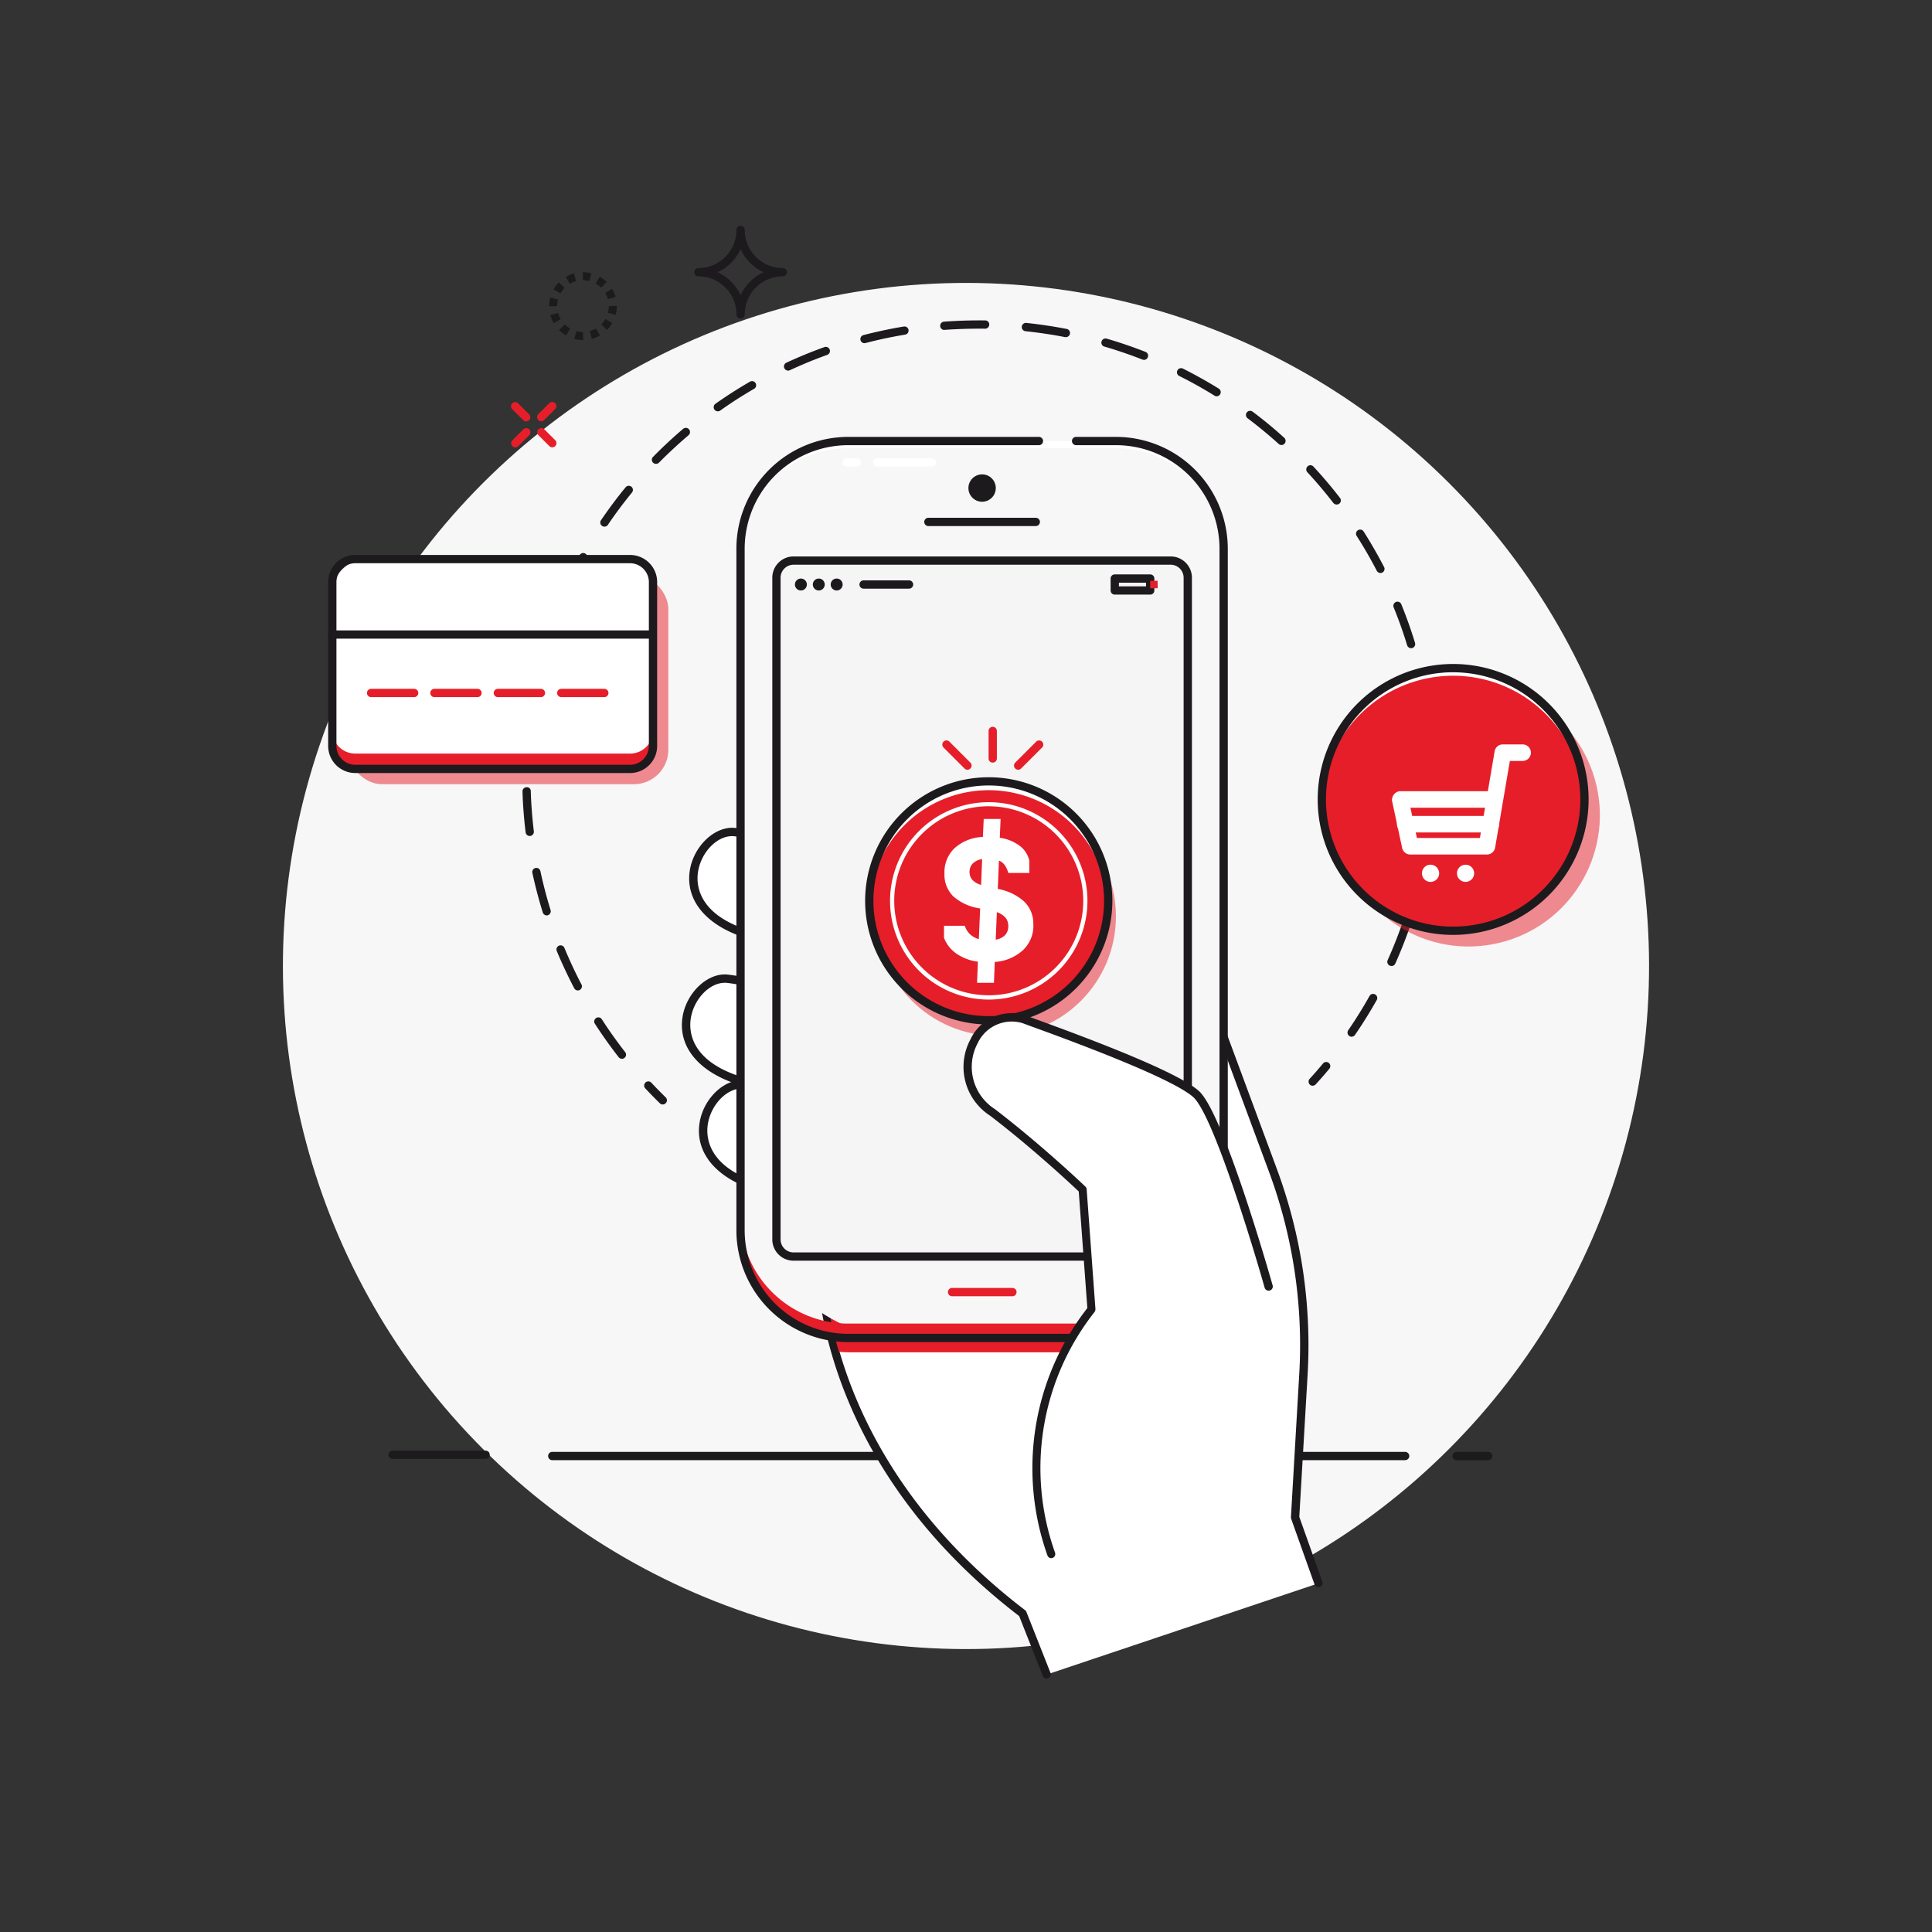 <svg xmlns="http://www.w3.org/2000/svg" width="155.35" height="155.35" viewBox="0 0 155.35 155.35">
  <rect x="0" y="0" width="155.35" height="155.35" fill="#333333" stroke="none"/>
  <g id="Group_22603" data-name="Group 22603" transform="translate(-891.327 -739.008)">
    <circle id="Ellipse_11" data-name="Ellipse 11" cx="54.924" cy="54.924" r="54.924" transform="translate(891.327 816.683) rotate(-45)" fill="#f7f7f7"/>
    <g id="Group_21799" data-name="Group 21799" transform="translate(933.336 764.768)">
      <path id="Path_81474" data-name="Path 81474" d="M626.809,119.749a.345.345,0,0,1-.233-.093c-.4-.393-.792-.792-1.172-1.2a.334.334,0,0,1,.486-.459c.373.4.759.792,1.152,1.178a.33.33,0,0,1,0,.473.338.338,0,0,1-.24.1Z" transform="translate(-615.525 -56.699)" fill="#1d1a1e"/>
      <path id="Path_81475" data-name="Path 81475" d="M618.606,85.35a.328.328,0,0,1-.26-.126c-.672-.865-1.318-1.771-1.911-2.69a.332.332,0,1,1,.559-.36c.579.9,1.212,1.791,1.877,2.643a.33.33,0,0,1-.06.466.34.34,0,0,1-.206.073Zm58.679-1.771a.312.312,0,0,1-.186-.06.333.333,0,0,1-.087-.466c.612-.885,1.185-1.811,1.711-2.75a.332.332,0,1,1,.579.326c-.539.952-1.125,1.9-1.744,2.8a.336.336,0,0,1-.273.146Zm-62.221-3.722a.332.332,0,0,1-.293-.18c-.506-.972-.979-1.977-1.4-2.989a.331.331,0,0,1,.613-.253c.413.992.872,1.984,1.371,2.936a.33.33,0,0,1-.14.446.309.309,0,0,1-.153.04Zm65.423-1.971a.348.348,0,0,1-.14-.027.334.334,0,0,1-.166-.439c.439-.979.839-1.991,1.192-3.009a.335.335,0,0,1,.633.22c-.359,1.039-.766,2.07-1.212,3.069a.337.337,0,0,1-.306.193Zm-67.92-4.061a.342.342,0,0,1-.32-.233c-.326-1.045-.606-2.117-.839-3.189a.33.33,0,0,1,.646-.14c.226,1.052.5,2.11.819,3.129a.343.343,0,0,1-.22.419.259.259,0,0,1-.1.013Zm70.044-2.117a.454.454,0,0,1-.08-.007.337.337,0,0,1-.246-.4c.253-1.045.466-2.11.632-3.176a.333.333,0,0,1,.659.1c-.166,1.085-.379,2.177-.639,3.236a.334.334,0,0,1-.326.253ZM611.2,67.442a.342.342,0,0,1-.333-.293c-.133-1.079-.22-2.19-.253-3.289a.339.339,0,0,1,.32-.346.312.312,0,0,1,.346.32c.033,1.079.12,2.164.246,3.229a.34.34,0,0,1-.293.373h-.04Zm72.394-2.19h-.02a.33.33,0,0,1-.313-.353c.047-.732.067-1.485.067-2.23,0-.34,0-.672-.013-1.012a.33.33,0,0,1,.326-.34h.007a.332.332,0,0,1,.333.326c.007.34.013.686.013,1.025,0,.759-.027,1.525-.067,2.27a.334.334,0,0,1-.333.313Zm-72.607-4.334h-.02a.33.33,0,0,1-.313-.353c.06-1.1.173-2.2.333-3.282a.333.333,0,0,1,.659.1c-.153,1.059-.266,2.144-.326,3.222A.33.33,0,0,1,610.983,60.917Zm72.427-2.19a.337.337,0,0,1-.333-.293c-.127-1.065-.3-2.144-.519-3.2a.333.333,0,0,1,.652-.133c.226,1.072.406,2.164.533,3.256a.334.334,0,0,1-.293.366Zm-71.475-4.267a.453.453,0,0,1-.08-.007.337.337,0,0,1-.246-.4c.253-1.059.566-2.13.919-3.169a.331.331,0,0,1,.626.213c-.346,1.025-.646,2.07-.9,3.109a.334.334,0,0,1-.326.253Zm70.13-2.124a.342.342,0,0,1-.32-.233c-.313-1.032-.679-2.057-1.085-3.049a.334.334,0,0,1,.18-.433.328.328,0,0,1,.433.18c.413,1.012.786,2.057,1.105,3.109a.333.333,0,0,1-.22.413.259.259,0,0,1-.1.013Zm-68.033-4.061a.3.3,0,0,1-.133-.027.329.329,0,0,1-.166-.439c.446-1,.939-2,1.471-2.956a.332.332,0,1,1,.579.326c-.526.939-1.012,1.917-1.445,2.9A.333.333,0,0,1,614.032,48.275ZM679.6,46.291a.332.332,0,0,1-.293-.18c-.5-.959-1.039-1.9-1.618-2.8a.332.332,0,1,1,.559-.36c.586.919,1.138,1.884,1.644,2.856a.328.328,0,0,1-.14.446A.309.309,0,0,1,679.6,46.291ZM617.2,42.562a.312.312,0,0,1-.186-.06.327.327,0,0,1-.086-.459c.619-.905,1.278-1.8,1.977-2.643a.331.331,0,0,1,.513.419c-.679.832-1.332,1.7-1.937,2.6a.335.335,0,0,1-.273.146Zm58.879-1.778a.351.351,0,0,1-.266-.126c-.659-.852-1.358-1.684-2.09-2.47a.336.336,0,0,1,.02-.473.33.33,0,0,1,.473.02c.746.806,1.465,1.651,2.13,2.517a.329.329,0,0,1-.266.533Zm-54.731-3.269a.345.345,0,0,1-.233-.093.33.33,0,0,1,0-.473c.766-.779,1.578-1.538,2.417-2.25a.335.335,0,1,1,.433.513c-.819.7-1.618,1.438-2.37,2.2a.338.338,0,0,1-.24.1ZM671.646,36a.334.334,0,0,1-.226-.087c-.806-.726-1.644-1.418-2.5-2.064a.333.333,0,1,1,.4-.533c.872.652,1.731,1.358,2.543,2.1a.336.336,0,0,1,.027.473A.33.33,0,0,1,671.646,36Zm-45.324-2.71a.329.329,0,0,1-.273-.14.332.332,0,0,1,.08-.466c.892-.632,1.831-1.232,2.776-1.778a.331.331,0,1,1,.333.573c-.932.539-1.851,1.125-2.723,1.751a.347.347,0,0,1-.193.06Zm40.1-1.212a.28.28,0,0,1-.173-.053c-.912-.566-1.864-1.1-2.829-1.578a.332.332,0,0,1,.3-.593c.979.493,1.944,1.032,2.883,1.611a.336.336,0,0,1-.173.619Zm-34.453-2.064a.328.328,0,0,1-.3-.193.332.332,0,0,1,.16-.439c.992-.459,2.024-.885,3.049-1.252a.333.333,0,1,1,.226.626c-1.012.36-2.017.779-3,1.232a.358.358,0,0,1-.14.033Zm28.614-.865a.377.377,0,0,1-.12-.02c-1-.393-2.031-.746-3.062-1.045a.328.328,0,0,1-.226-.413.337.337,0,0,1,.413-.226c1.052.306,2.1.666,3.122,1.065a.331.331,0,0,1,.186.433.337.337,0,0,1-.313.213Zm-22.469-1.338a.328.328,0,0,1-.32-.246.332.332,0,0,1,.24-.406c1.059-.273,2.144-.506,3.229-.686a.331.331,0,1,1,.113.652c-1.059.173-2.13.4-3.169.672a.337.337,0,0,1-.087.013Zm16.2-.486h-.067c-1.052-.206-2.13-.366-3.2-.479a.335.335,0,0,1,.067-.666c1.092.113,2.19.28,3.262.486a.333.333,0,0,1-.067.659Zm-9.767-.579a.333.333,0,0,1-.027-.666c1.092-.08,2.2-.113,3.3-.1a.326.326,0,0,1,.326.34.333.333,0,0,1-.333.326h0c-1.079-.013-2.164.02-3.236.093h-.027Z" transform="translate(-610.61 -25.976)" fill="#1d1a1e"/>
      <path id="Path_81476" data-name="Path 81476" d="M705.892,117.455a.333.333,0,0,1-.246-.559c.373-.406.732-.819,1.085-1.245a.331.331,0,0,1,.506.426c-.359.433-.726.852-1.105,1.265a.323.323,0,0,1-.246.107Z" transform="translate(-642.346 -55.91)" fill="#1d1a1e"/>
    </g>
    <path id="Path_81477" data-name="Path 81477" d="M682.622,163.306H614.043a.333.333,0,1,1,0-.666h68.579a.333.333,0,1,1,0,.666Z" transform="translate(321.69 693.112)" fill="#1d1a1e"/>
    <circle id="Ellipse_12" data-name="Ellipse 12" cx="10.559" cy="10.559" r="10.559" transform="translate(996.696 796.724) rotate(-13.37)" fill="#e61e29" opacity="0.5"/>
    <circle id="Ellipse_13" data-name="Ellipse 13" cx="10.559" cy="10.559" r="10.559" transform="matrix(0.426, -0.905, 0.905, 0.426, 994.129, 808.347)" fill="#e61e29"/>
    <path id="Path_81478" data-name="Path 81478" d="M717.716,68.592a10.544,10.544,0,0,1,10.539,10.253c0-.1.013-.206.013-.306a10.559,10.559,0,1,0-21.118,0c0,.107.013.206.013.306A10.553,10.553,0,0,1,717.7,68.592Z" transform="translate(290.458 724.752)" fill="#fff"/>
    <path id="Path_81479" data-name="Path 81479" d="M717.552,89.263a10.892,10.892,0,1,1,10.892-10.892A10.9,10.9,0,0,1,717.552,89.263Zm0-21.118a10.226,10.226,0,1,0,10.226,10.226A10.237,10.237,0,0,0,717.552,68.146Z" transform="translate(290.621 724.919)" fill="#1d1a1e"/>
    <path id="Path_81480" data-name="Path 81480" d="M723.265,86.044H717.1a.669.669,0,0,1-.652-.526l-.806-3.761a.667.667,0,0,1,1.3-.28l.692,3.236h5.066l1.185-6.97a.666.666,0,0,1,.659-.553h1.565a.666.666,0,1,1,0,1.331h-1l-1.185,6.97a.666.666,0,0,1-.659.553Z" transform="translate(287.624 721.674)" fill="#fff"/>
    <path id="Path_81481" data-name="Path 81481" d="M723.905,84.171H716.3a.666.666,0,0,1,0-1.331h7.61a.666.666,0,0,1,0,1.331Z" transform="translate(287.623 719.785)" fill="#fff"/>
    <path id="Path_81482" data-name="Path 81482" d="M723.78,87.161h-6.844a.666.666,0,1,1,0-1.331h6.844a.666.666,0,1,1,0,1.331Z" transform="translate(287.409 718.786)" fill="#fff"/>
    <path id="Path_81483" data-name="Path 81483" d="M720.635,92.412a.692.692,0,1,1-.692-.692A.7.7,0,0,1,720.635,92.412Z" transform="translate(286.413 716.817)" fill="#fff"/>
    <circle id="Ellipse_14" data-name="Ellipse 14" cx="0.692" cy="0.692" r="0.692" transform="translate(1008.479 808.537)" fill="#fff"/>
    <path id="Path_81484" data-name="Path 81484" d="M635.088,22.016a.33.33,0,0,1-.333-.333,3.047,3.047,0,0,0-.24-1.192,2.924,2.924,0,0,0-.659-.972,3.138,3.138,0,0,0-.972-.659,3.048,3.048,0,0,0-1.192-.24.333.333,0,1,1,0-.666,3.048,3.048,0,0,0,1.192-.24,2.925,2.925,0,0,0,.972-.659,3.137,3.137,0,0,0,.659-.972,3.047,3.047,0,0,0,.24-1.192.333.333,0,0,1,.666,0,3.047,3.047,0,0,0,.24,1.192,3.009,3.009,0,0,0,.652.972,3.138,3.138,0,0,0,.972.659,3.048,3.048,0,0,0,1.192.24.333.333,0,1,1,0,.666,3.048,3.048,0,0,0-1.192.24,2.925,2.925,0,0,0-.972.659,3.009,3.009,0,0,0-.652.972,3.047,3.047,0,0,0-.24,1.192.33.33,0,0,1-.333.333Zm-1.851-3.728a3.755,3.755,0,0,1,1.851,1.851,3.756,3.756,0,0,1,1.851-1.851,3.756,3.756,0,0,1-1.851-1.851,3.755,3.755,0,0,1-1.851,1.851Z" transform="translate(315.79 742.608)" fill="#1d1a1e"/>
    <path id="Path_81485" data-name="Path 81485" d="M616.553,25.612h0v-.32l.033.32Zm0,0a2.828,2.828,0,0,1-.7-.087l.167-.626a2.048,2.048,0,0,0,.532.067Zm.712-.093-.166-.626a2.194,2.194,0,0,0,.5-.206l.326.559a2.658,2.658,0,0,1-.652.273Zm-2.064-.266a2.716,2.716,0,0,1-.566-.433l.453-.459a1.9,1.9,0,0,0,.433.326l-.319.559Zm3.282-.439-.459-.459a1.9,1.9,0,0,0,.326-.433l.559.326a2.965,2.965,0,0,1-.433.566Zm-4.281-.553a2.663,2.663,0,0,1-.273-.652l.626-.173a2.326,2.326,0,0,0,.206.5Zm4.986-.672-.626-.166a2.063,2.063,0,0,0,.067-.539l.646-.027v.027a2.813,2.813,0,0,1-.093.706ZM613.83,22.9v-.013a2.7,2.7,0,0,1,.087-.692l.626.166a1.963,1.963,0,0,0-.067.526l-.646.013Zm4.727-.573a2.046,2.046,0,0,0-.213-.5l.553-.326a2.968,2.968,0,0,1,.28.652l-.626.173Zm-3.808-.466-.559-.32a2.741,2.741,0,0,1,.426-.566l.459.453A1.9,1.9,0,0,0,614.749,21.858Zm3.262-.459a1.889,1.889,0,0,0-.433-.326l.32-.559a2.523,2.523,0,0,1,.566.426Zm-2.51-.306-.326-.559a2.965,2.965,0,0,1,.652-.28l.173.626A2.054,2.054,0,0,0,615.5,21.092Zm1.571-.22a1.949,1.949,0,0,0-.519-.067l-.02-.646h.02a2.567,2.567,0,0,1,.679.087Z" transform="translate(321.65 740.736)" fill="#1d1a1e"/>
    <g id="Group_21800" data-name="Group 21800" transform="translate(932.417 771.328)">
      <path id="Path_81486" data-name="Path 81486" d="M612.713,37.381a.312.312,0,0,1-.233-.1.33.33,0,0,1,0-.473l.879-.879a.334.334,0,1,1,.473.473l-.879.879a.334.334,0,0,1-.233.1Z" transform="translate(-610.283 -35.83)" fill="#e61e29"/>
      <path id="Path_81487" data-name="Path 81487" d="M610.442,37.4a.312.312,0,0,1-.233-.1l-.879-.879a.334.334,0,0,1,.473-.473l.879.879a.33.33,0,0,1,0,.473.334.334,0,0,1-.233.1Z" transform="translate(-609.23 -35.837)" fill="#e61e29"/>
      <path id="Path_81488" data-name="Path 81488" d="M609.583,40.541a.312.312,0,0,1-.233-.1.329.329,0,0,1,0-.473l.879-.879a.334.334,0,0,1,.473.473l-.879.879a.335.335,0,0,1-.233.1Z" transform="translate(-609.237 -36.886)" fill="#e61e29"/>
      <path id="Path_81489" data-name="Path 81489" d="M613.6,40.531a.312.312,0,0,1-.233-.1l-.879-.879a.334.334,0,0,1,.473-.473l.879.879a.33.33,0,0,1,0,.473.334.334,0,0,1-.233.1Z" transform="translate(-610.286 -36.883)" fill="#e61e29"/>
    </g>
    <g id="Group_21801" data-name="Group 21801" transform="translate(957.049 816.149)">
      <path id="Path_81490" data-name="Path 81490" d="M686.688,153.488,684.8,148.2l.666-11.451a40.687,40.687,0,0,0-2.463-16.491l-6.145-16.6v24.433H646.729s-.453,15.133,16.171,27.835l1.937,4.9,21.857-7.337Z" transform="translate(-646.396 -103.319)" fill="#fff"/>
      <path id="Path_81491" data-name="Path 81491" d="M664.664,160.985a.322.322,0,0,1-.306-.213l-1.9-4.813c-16.491-12.649-16.231-27.9-16.224-28.055a.327.327,0,0,1,.333-.32h29.8v-24.1a.329.329,0,0,1,.273-.326.342.342,0,0,1,.373.213l6.152,16.6a40.771,40.771,0,0,1,2.483,16.624l-.666,11.384,1.857,5.226a.333.333,0,0,1-.626.226l-1.884-5.293a.43.43,0,0,1-.02-.133l.666-11.451a40.04,40.04,0,0,0-2.443-16.357l-5.506-14.86v22.576a.33.33,0,0,1-.333.333h-29.8c.067,2.25,1.085,15.812,16.038,27.236a.357.357,0,0,1,.107.14l1.937,4.9a.331.331,0,0,1-.186.433.389.389,0,0,1-.12.027Z" transform="translate(-646.229 -103.153)" fill="#1d1a1e"/>
    </g>
    <g id="Group_21802" data-name="Group 21802" transform="translate(946.742 805.57)">
      <path id="Path_81492" data-name="Path 81492" d="M644.606,89.976s-7.09-1.844-9.993-2.2c-2.923-.359-6.231,5.925.972,8.2a75.91,75.91,0,0,0,7.942,2.2h.206Z" transform="translate(-630.916 -87.429)" fill="#fff"/>
      <path id="Path_81493" data-name="Path 81493" d="M643.564,98.346h-.206a70.729,70.729,0,0,1-8.042-2.217c-3.2-1.005-4.887-3.036-4.52-5.426.306-1.977,2.044-3.628,3.682-3.422,2.889.353,9.74,2.137,10.033,2.21a.329.329,0,0,1,.246.36l-.872,8.2a.338.338,0,0,1-.333.3ZM634.2,87.934c-1.245,0-2.5,1.318-2.743,2.876-.153.979-.053,3.389,4.061,4.687,4.853,1.531,7.164,2.044,7.749,2.164l.806-7.59c-1.338-.346-7.15-1.811-9.667-2.124-.067-.007-.133-.013-.2-.013Z" transform="translate(-630.746 -87.264)" fill="#1d1a1e"/>
    </g>
    <g id="Group_21803" data-name="Group 21803" transform="translate(946.156 817.361)">
      <path id="Path_81494" data-name="Path 81494" d="M643.726,107.686s-7.09-1.844-9.993-2.2c-2.923-.36-6.231,5.925.972,8.2a75.908,75.908,0,0,0,7.942,2.2h.206Z" transform="translate(-630.036 -105.139)" fill="#fff"/>
      <path id="Path_81495" data-name="Path 81495" d="M642.684,116.056h-.206a70.737,70.737,0,0,1-8.042-2.217c-3.2-1.005-4.887-3.036-4.52-5.426.306-1.977,2.044-3.628,3.682-3.422,2.889.353,9.74,2.137,10.033,2.21a.329.329,0,0,1,.246.36l-.872,8.2a.338.338,0,0,1-.333.3Zm-9.36-10.412c-1.245,0-2.5,1.318-2.743,2.876-.153.979-.053,3.389,4.061,4.687,4.853,1.531,7.163,2.044,7.749,2.164l.806-7.59c-1.338-.346-7.15-1.811-9.667-2.124-.067-.007-.133-.013-.2-.013Z" transform="translate(-629.866 -104.974)" fill="#1d1a1e"/>
    </g>
    <g id="Group_21804" data-name="Group 21804" transform="translate(947.527 825.863)">
      <path id="Path_81496" data-name="Path 81496" d="M645.786,120.466s-7.09-1.844-9.993-2.2c-2.923-.36-6.231,5.925.972,8.2a75.925,75.925,0,0,0,7.943,2.2h.206Z" transform="translate(-632.095 -117.912)" fill="#fff"/>
      <path id="Path_81497" data-name="Path 81497" d="M644.744,128.826h-.206a70.735,70.735,0,0,1-8.042-2.217c-3.2-1.005-4.887-3.036-4.52-5.426.306-1.977,2.037-3.628,3.682-3.422,2.889.353,9.74,2.137,10.033,2.21a.329.329,0,0,1,.246.36l-.872,8.2a.338.338,0,0,1-.333.3Zm-9.36-10.412c-1.245,0-2.5,1.318-2.743,2.876-.153.979-.053,3.389,4.061,4.687,4.853,1.531,7.17,2.044,7.749,2.164l.806-7.59c-1.338-.346-7.15-1.811-9.667-2.124-.067-.007-.133-.013-.2-.013Z" transform="translate(-631.926 -117.744)" fill="#1d1a1e"/>
    </g>
    <path id="Path_81498" data-name="Path 81498" d="M602.236,163.156h-7.483a.333.333,0,1,1,0-.666h7.483a.333.333,0,1,1,0,.666Z" transform="translate(328.138 693.162)" fill="#1d1a1e"/>
    <path id="Path_81499" data-name="Path 81499" d="M725.806,163.306h-2.543a.333.333,0,0,1,0-.666h2.543a.333.333,0,1,1,0,.666Z" transform="translate(285.183 693.112)" fill="#1d1a1e"/>
    <g id="Group_21806" data-name="Group 21806" transform="translate(950.539 774.138)">
      <path id="Path_81500" data-name="Path 81500" d="M679.065,125.677V107.862l-2.2-5.952v24.433H646.73a37.814,37.814,0,0,0,1.4,7.949c.246.02.493.04.739.04h21.537A8.654,8.654,0,0,0,679.065,125.677Z" transform="translate(-639.886 -60.727)" fill="#e61e29"/>
      <rect id="Rectangle_255" data-name="Rectangle 255" width="38.847" height="72.121" rx="13" transform="translate(0.333 0.333)" fill="#f7f7f7"/>
      <path id="Path_81501" data-name="Path 81501" d="M667.142,142.8H645.6a8.655,8.655,0,0,1-8.655-8.655V135.3a8.655,8.655,0,0,0,8.655,8.655h21.537A8.654,8.654,0,0,0,675.8,135.3V134.15A8.654,8.654,0,0,1,667.142,142.8Z" transform="translate(-636.617 -71.503)" fill="#e61e29"/>
      <path id="Path_81502" data-name="Path 81502" d="M667.142,40.55H645.6A8.655,8.655,0,0,0,636.95,49.2v.579a8.655,8.655,0,0,1,8.655-8.655h21.537a8.654,8.654,0,0,1,8.655,8.655V49.2A8.654,8.654,0,0,0,667.142,40.55Z" transform="translate(-636.617 -40.217)" fill="#fff"/>
      <g id="Group_21805" data-name="Group 21805" transform="translate(2.889 9.613)">
        <rect id="Rectangle_256" data-name="Rectangle 256" width="33.081" height="55.963" rx="2.07" transform="translate(0.326 0.333)" fill="#f5f5f5"/>
        <path id="Path_81503" data-name="Path 81503" d="M672.819,111.119H642.5a1.71,1.71,0,0,1-1.711-1.711V56.2A1.71,1.71,0,0,1,642.5,54.49h30.318A1.71,1.71,0,0,1,674.53,56.2v53.207A1.71,1.71,0,0,1,672.819,111.119ZM642.5,55.156a1.043,1.043,0,0,0-1.045,1.045v53.207a1.047,1.047,0,0,0,1.045,1.045h30.318a1.043,1.043,0,0,0,1.045-1.045V56.2a1.047,1.047,0,0,0-1.045-1.045H642.5Z" transform="translate(-640.79 -54.49)" fill="#1d1a1e"/>
      </g>
      <path id="Path_81504" data-name="Path 81504" d="M666.975,112.837H645.438a9,9,0,0,1-8.988-8.988V49.038a9,9,0,0,1,8.988-8.988h15.339a.333.333,0,1,1,0,.666H645.438a8.333,8.333,0,0,0-8.322,8.322v54.811a8.333,8.333,0,0,0,8.322,8.322h21.537a8.333,8.333,0,0,0,8.322-8.322V49.038a8.333,8.333,0,0,0-8.322-8.322h-3.209a.333.333,0,0,1,0-.666h3.209a9,9,0,0,1,8.988,8.988v54.811A9,9,0,0,1,666.975,112.837Z" transform="translate(-636.45 -40.05)" fill="#1d1a1e"/>
      <path id="Path_81505" data-name="Path 81505" d="M666.677,45.678a1.1,1.1,0,1,1-1.1-1.1A1.1,1.1,0,0,1,666.677,45.678Z" transform="translate(-645.819 -41.564)" fill="#1d1a1e"/>
      <path id="Path_81506" data-name="Path 81506" d="M668.108,50.486h-8.635a.333.333,0,1,1,0-.666h8.635a.333.333,0,1,1,0,.666Z" transform="translate(-644.034 -43.316)" fill="#1d1a1e"/>
      <path id="Path_81507" data-name="Path 81507" d="M644.479,57.639A.479.479,0,1,1,644,57.16.477.477,0,0,1,644.479,57.639Z" transform="translate(-638.813 -45.769)" fill="#1d1a1e"/>
      <path id="Path_81508" data-name="Path 81508" d="M646.639,57.639a.479.479,0,1,1-.479-.479A.477.477,0,0,1,646.639,57.639Z" transform="translate(-639.535 -45.769)" fill="#1d1a1e"/>
      <path id="Path_81509" data-name="Path 81509" d="M648.8,57.639a.479.479,0,1,1-.479-.479A.477.477,0,0,1,648.8,57.639Z" transform="translate(-640.257 -45.769)" fill="#1d1a1e"/>
      <path id="Path_81510" data-name="Path 81510" d="M655.3,58.046h-3.655a.333.333,0,1,1,0-.666H655.3a.333.333,0,1,1,0,.666Z" transform="translate(-641.417 -45.843)" fill="#1d1a1e"/>
      <path id="Path_81511" data-name="Path 81511" d="M684.832,58.284h-2.849a.33.33,0,0,1-.333-.333v-.959a.33.33,0,0,1,.333-.333h2.849a.33.33,0,0,1,.333.333v.959A.33.33,0,0,1,684.832,58.284Zm-2.517-.666H684.5v-.293h-2.184Z" transform="translate(-651.558 -45.602)" fill="#1d1a1e"/>
      <rect id="Rectangle_257" data-name="Rectangle 257" width="0.599" height="0.599" transform="translate(33.274 11.571)" fill="#e61e29"/>
      <path id="Path_81512" data-name="Path 81512" d="M667.243,77.946a.33.33,0,0,1-.333-.333V75.4a.333.333,0,0,1,.666,0v2.21A.33.33,0,0,1,667.243,77.946Z" transform="translate(-646.631 -51.755)" fill="#e61e29"/>
      <path id="Path_81513" data-name="Path 81513" d="M663.337,79.067a.312.312,0,0,1-.233-.1l-1.684-1.684a.334.334,0,0,1,.473-.473l1.684,1.684a.33.33,0,0,1,0,.473.334.334,0,0,1-.233.1Z" transform="translate(-644.763 -52.304)" fill="#e61e29"/>
      <path id="Path_81514" data-name="Path 81514" d="M670.313,79.067a.312.312,0,0,1-.233-.1.329.329,0,0,1,0-.473l1.684-1.684a.334.334,0,0,1,.473.473l-1.684,1.684a.334.334,0,0,1-.233.1Z" transform="translate(-647.657 -52.304)" fill="#e61e29"/>
      <path id="Path_81515" data-name="Path 81515" d="M650.412,43.3h-.819a.333.333,0,1,1,0-.666h.819a.333.333,0,1,1,0,.666Z" transform="translate(-640.732 -40.912)" fill="#fff"/>
      <path id="Path_81516" data-name="Path 81516" d="M657.7,43.3h-4.434a.333.333,0,1,1,0-.666H657.7a.333.333,0,1,1,0,.666Z" transform="translate(-641.958 -40.912)" fill="#fff"/>
      <path id="Path_81517" data-name="Path 81517" d="M667.186,143.506h-4.853a.333.333,0,1,1,0-.666h4.853a.333.333,0,1,1,0,.666Z" transform="translate(-644.99 -74.407)" fill="#e61e29"/>
      <circle id="Ellipse_15" data-name="Ellipse 15" cx="9.607" cy="9.607" r="9.607" transform="translate(11.304 28.947)" fill="#e61e29" opacity="0.5"/>
      <circle id="Ellipse_16" data-name="Ellipse 16" cx="9.607" cy="9.607" r="9.607" transform="translate(10.685 27.695)" fill="#e61e29"/>
      <path id="Path_81518" data-name="Path 81518" d="M662.11,82.366A9.608,9.608,0,0,1,671.7,91.62c0-.12.02-.233.02-.353a9.607,9.607,0,1,0-19.214,0c0,.12.013.233.02.353a9.6,9.6,0,0,1,9.593-9.254Z" transform="translate(-641.818 -53.958)" fill="#fff"/>
      <path id="Path_81519" data-name="Path 81519" d="M661.94,101.039a9.94,9.94,0,1,1,9.94-9.94A9.953,9.953,0,0,1,661.94,101.039Zm0-19.22a9.274,9.274,0,1,0,9.274,9.274A9.285,9.285,0,0,0,661.94,81.819Z" transform="translate(-641.648 -53.791)" fill="#1d1a1e"/>
      <path id="Path_81520" data-name="Path 81520" d="M662.946,100.042a7.936,7.936,0,1,1,7.936-7.936A7.943,7.943,0,0,1,662.946,100.042Zm0-15.545a7.6,7.6,0,1,0,7.6,7.6A7.609,7.609,0,0,0,662.946,84.5Z" transform="translate(-642.654 -54.797)" fill="#fff"/>
      <path id="Path_81521" data-name="Path 81521" d="M668.71,94.7a2.688,2.688,0,0,1-.859,2.064,3.684,3.684,0,0,1-2.244.925l-.067,1.678h-1.358l.067-1.7a3.8,3.8,0,0,1-1.8-.7,2.738,2.738,0,0,1-.925-1.212v-.972H663.2a1.6,1.6,0,0,0,.406.672,1.715,1.715,0,0,0,.719.4l.106-2.457-.113-.027a4.1,4.1,0,0,1-2.044-.952,2.432,2.432,0,0,1-.712-1.844,2.652,2.652,0,0,1,.845-2.064,3.614,3.614,0,0,1,2.244-.872l.067-1.445h1.358l-.067,1.511a3.486,3.486,0,0,1,1.591.639,2.09,2.09,0,0,1,.786,1.205v.985h-1.691a2.122,2.122,0,0,0-.26-.586,1.034,1.034,0,0,0-.493-.406l-.093,2.277h.013a4.328,4.328,0,0,1,2.077.985,2.457,2.457,0,0,1,.766,1.9Zm-5.133-4.241a.955.955,0,0,0,.2.6,1.432,1.432,0,0,0,.732.433l.08-2.07a1.355,1.355,0,0,0-.759.359.958.958,0,0,0-.253.672Zm3.116,4.354a1.039,1.039,0,0,0-.206-.659,1.632,1.632,0,0,0-.712-.466l-.093,2.21a1.318,1.318,0,0,0,.752-.366A1.015,1.015,0,0,0,666.693,94.811Z" transform="translate(-644.83 -55.472)" fill="#fff"/>
    </g>
    <path id="Path_81522" data-name="Path 81522" d="M688.595,131.778s-3.868-13.7-5.825-15.472-11.664-5.219-13.861-6.025c-3.349-1.225-6.837,4.181-2.5,7.5,3.848,2.949,7.243,6.2,7.243,6.2l.706,9.633a20.434,20.434,0,0,0-3.236,19.673Z" transform="translate(304.752 710.672)" fill="#fff"/>
    <path id="Path_81523" data-name="Path 81523" d="M670.941,153.464a.33.33,0,0,1-.313-.22,20.955,20.955,0,0,1,3.209-19.893l-.692-9.374c-.566-.539-3.682-3.455-7.124-6.092a4.666,4.666,0,0,1-1.584-6.138,3.642,3.642,0,0,1,4.407-1.937l.539.2c4.96,1.8,11.744,4.374,13.428,5.892,2,1.811,5.765,15.066,5.925,15.625a.335.335,0,1,1-.646.18c-1.072-3.788-4.181-13.914-5.732-15.312-1.778-1.6-10.379-4.733-13.208-5.759l-.539-.2a3.024,3.024,0,0,0-3.6,1.631,4.035,4.035,0,0,0,1.4,5.293c3.815,2.923,7.237,6.191,7.27,6.225a.336.336,0,0,1,.1.213l.706,9.633a.4.4,0,0,1-.08.246,20.271,20.271,0,0,0-3.169,19.34.334.334,0,0,1-.2.426.338.338,0,0,1-.113.02Z" transform="translate(304.923 710.837)" fill="#1d1a1e"/>
    <rect id="Rectangle_258" data-name="Rectangle 258" width="25.791" height="16.87" rx="2.77" transform="translate(919.275 785.196)" fill="#e61e29" opacity="0.5"/>
    <rect id="Rectangle_259" data-name="Rectangle 259" width="25.791" height="16.87" rx="2.77" transform="translate(918.044 783.964)" fill="#fff"/>
    <path id="Path_81524" data-name="Path 81524" d="M611.587,77.374h-22.1a1.844,1.844,0,0,1-1.844-1.844v1.232a1.844,1.844,0,0,0,1.844,1.844h22.1a1.844,1.844,0,0,0,1.844-1.844V75.53A1.844,1.844,0,0,1,611.587,77.374Z" transform="translate(330.404 722.229)" fill="#e61e29"/>
    <path id="Path_81525" data-name="Path 81525" d="M611.42,71.846h-22.1a2.182,2.182,0,0,1-2.177-2.177V56.487a2.182,2.182,0,0,1,2.177-2.177h22.1a2.182,2.182,0,0,1,2.177,2.177V69.669A2.182,2.182,0,0,1,611.42,71.846Zm-22.1-16.87a1.514,1.514,0,0,0-1.511,1.511V69.669a1.514,1.514,0,0,0,1.511,1.511h22.1a1.514,1.514,0,0,0,1.511-1.511V56.487a1.514,1.514,0,0,0-1.511-1.511Z" transform="translate(330.571 729.321)" fill="#1d1a1e"/>
    <path id="Path_81526" data-name="Path 81526" d="M612.958,64.086H587.473a.333.333,0,0,1,0-.666h25.485a.333.333,0,0,1,0,.666Z" transform="translate(330.571 726.276)" fill="#1d1a1e"/>
    <g id="Group_21807" data-name="Group 21807" transform="translate(920.833 794.397)">
      <path id="Path_81527" data-name="Path 81527" d="M595.625,71.146h-3.462a.333.333,0,1,1,0-.666h3.462a.333.333,0,1,1,0,.666Z" transform="translate(-591.83 -70.48)" fill="#e61e29"/>
      <path id="Path_81528" data-name="Path 81528" d="M603.275,71.146h-3.462a.333.333,0,1,1,0-.666h3.462a.333.333,0,1,1,0,.666Z" transform="translate(-594.387 -70.48)" fill="#e61e29"/>
      <path id="Path_81529" data-name="Path 81529" d="M610.935,71.146h-3.462a.333.333,0,1,1,0-.666h3.462a.333.333,0,1,1,0,.666Z" transform="translate(-596.947 -70.48)" fill="#e61e29"/>
      <path id="Path_81530" data-name="Path 81530" d="M618.595,71.146h-3.462a.333.333,0,1,1,0-.666h3.462a.333.333,0,1,1,0,.666Z" transform="translate(-599.508 -70.48)" fill="#e61e29"/>
    </g>
  </g>
</svg>
